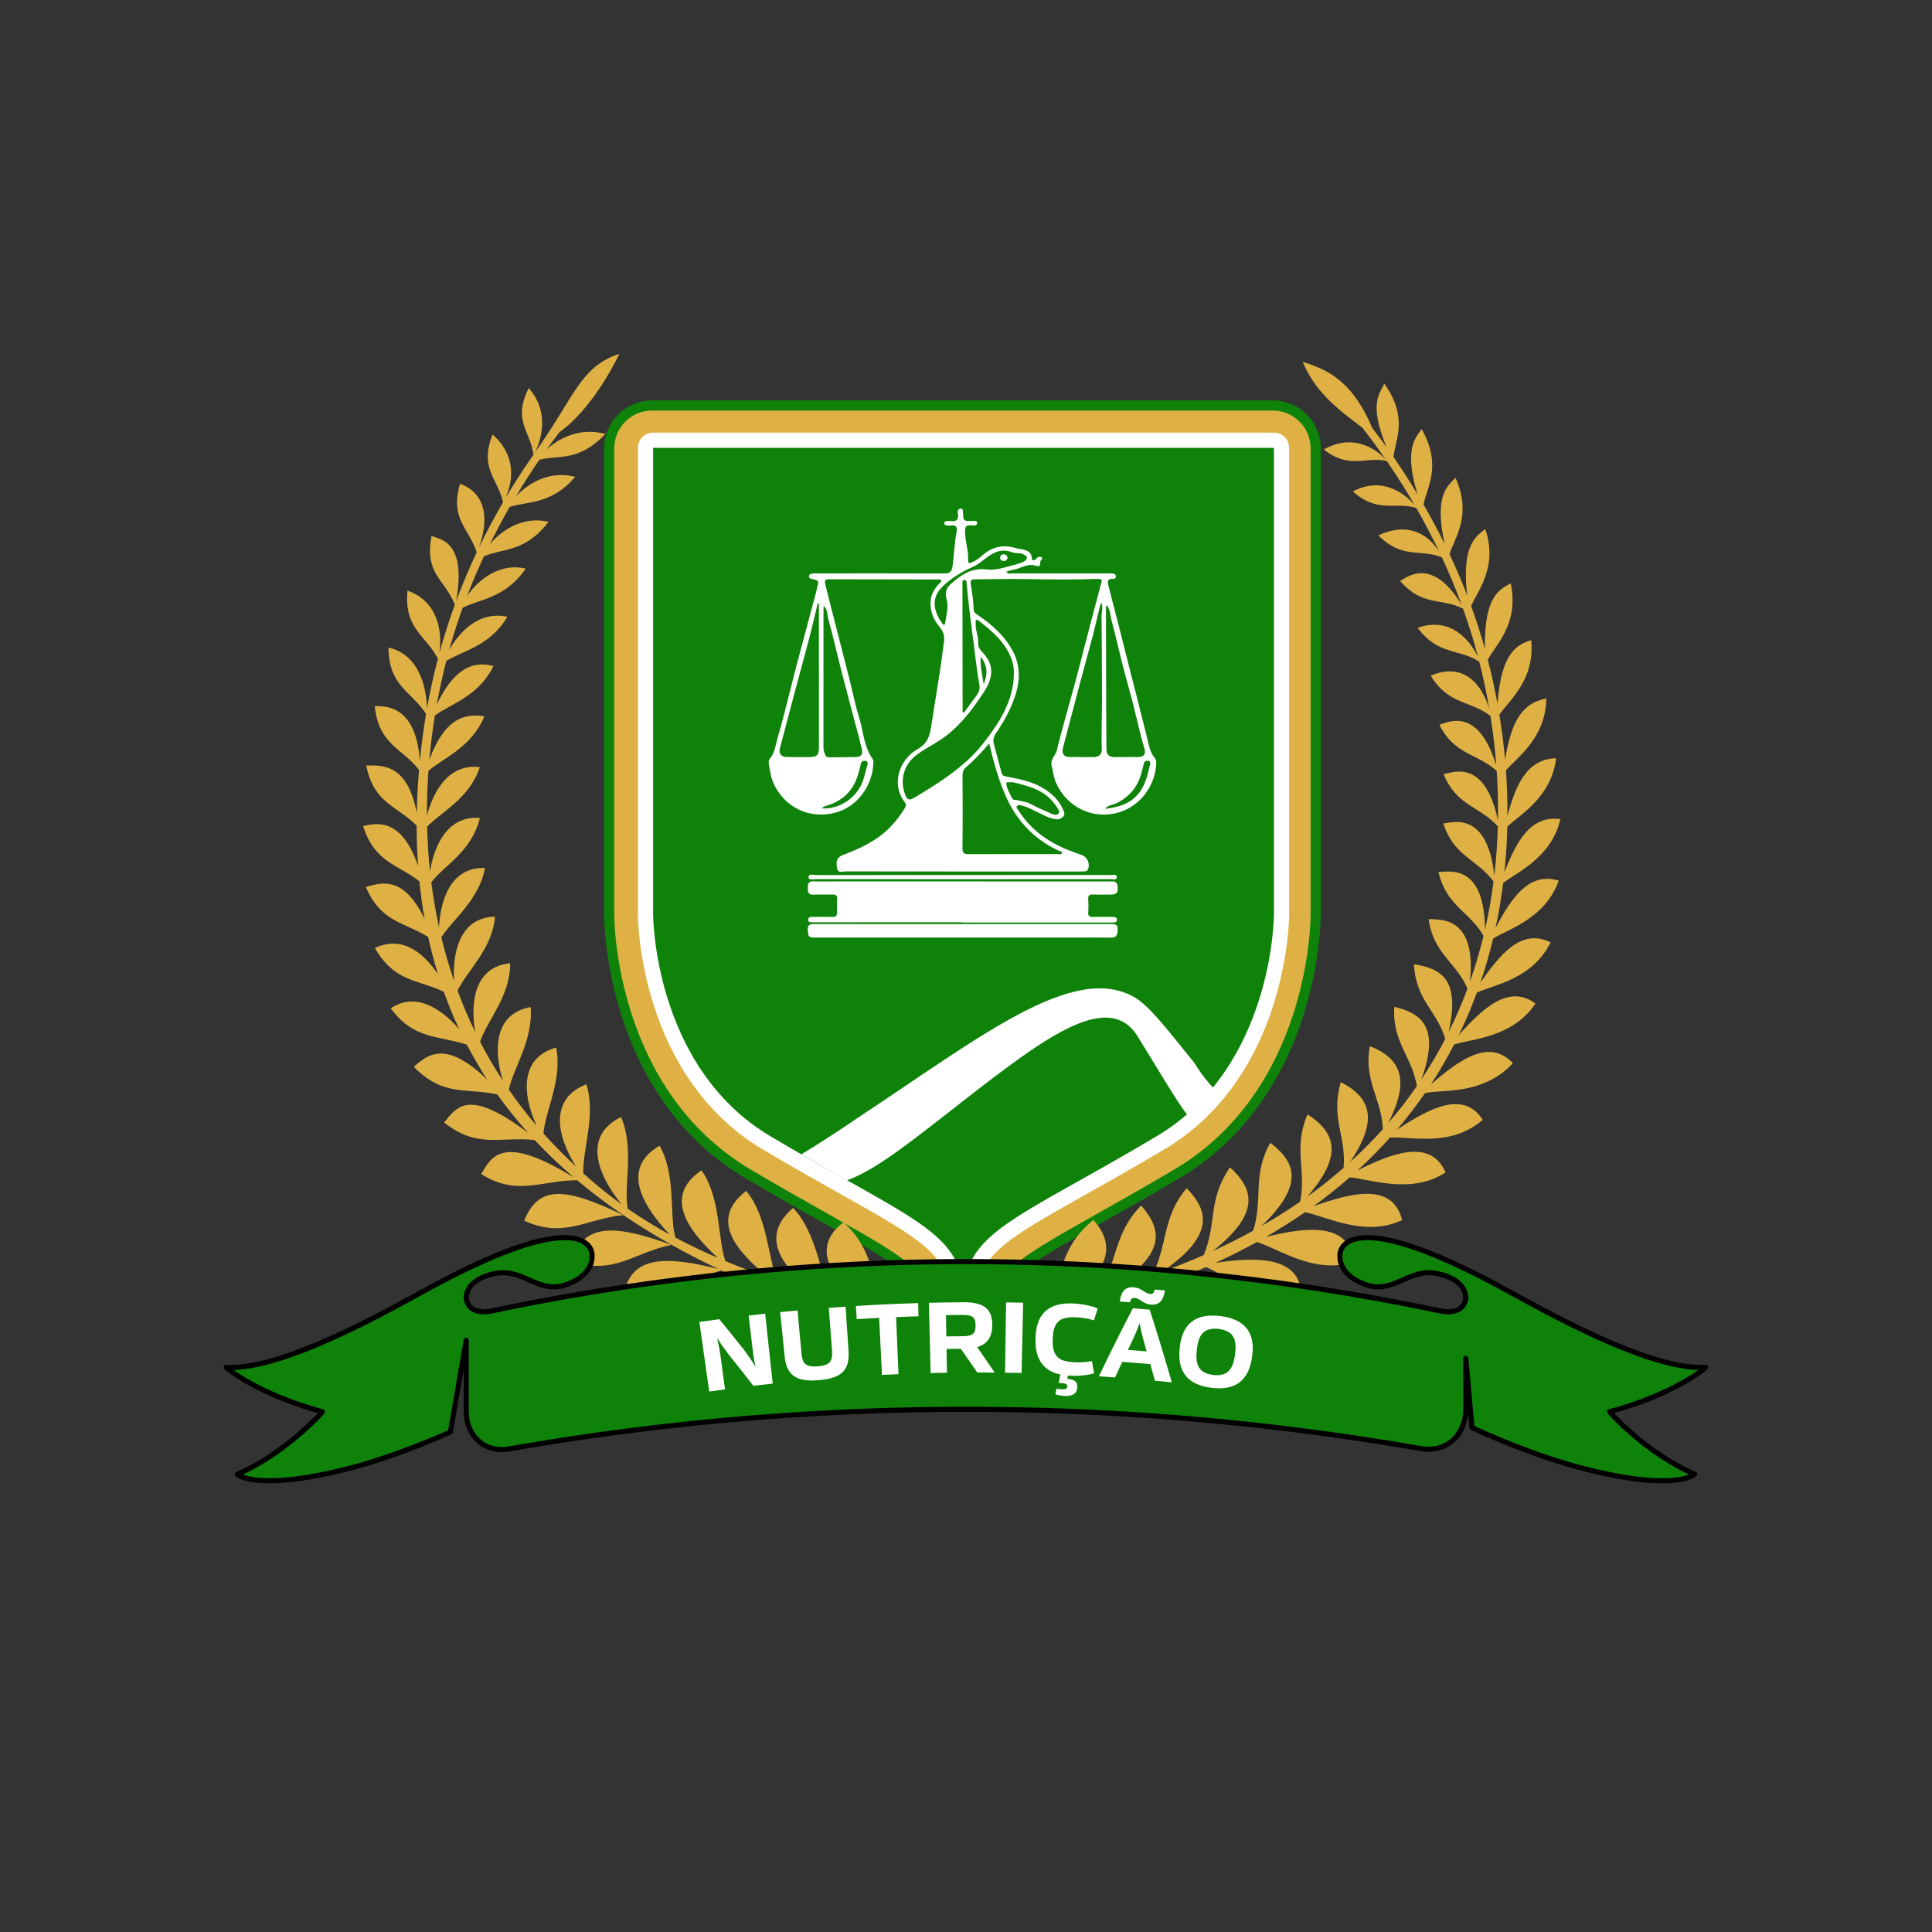<?xml version="1.0" encoding="UTF-8"?>
<!DOCTYPE svg PUBLIC "-//W3C//DTD SVG 1.1//EN" "http://www.w3.org/Graphics/SVG/1.1/DTD/svg11.dtd">
<!-- Creator: CorelDRAW -->
<svg xmlns="http://www.w3.org/2000/svg" xml:space="preserve" width="381mm" height="381mm" version="1.1" style="shape-rendering:geometricPrecision; text-rendering:geometricPrecision; image-rendering:optimizeQuality; fill-rule:evenodd; clip-rule:evenodd"
viewBox="0 0 38100 38100"
 xmlns:xlink="http://www.w3.org/1999/xlink"
 xmlns:xodm="http://www.corel.com/coreldraw/odm/2003">
 <rect x="0" y="0" width="38100" height="38100" fill="#333333" stroke="none"/>
 <defs>
  <style type="text/css">
   <![CDATA[
    .str1 {stroke:black;stroke-width:100.01;stroke-linecap:round;stroke-linejoin:round;stroke-miterlimit:10}
    .str0 {stroke:#DFB144;stroke-width:1100;stroke-linecap:round;stroke-linejoin:round;stroke-miterlimit:10}
    .fil0 {fill:none}
    .fil4 {fill:none;fill-rule:nonzero}
    .fil2 {fill:#0F8209;fill-rule:nonzero}
    .fil3 {fill:#CC1961;fill-rule:nonzero}
    .fil1 {fill:#DFB144;fill-rule:nonzero}
    .fil5 {fill:white;fill-rule:nonzero}
    .fil6 {fill:white;fill-rule:nonzero}
   ]]>
  </style>
 </defs>
 <g id="Layer_x0020_1">
  <rect class="fil0" width="38100" height="38100"/>
  <path class="fil1" d="M18979.88 26451.33c-465.67,0 -844.52,-378.84 -844.52,-844.51 0,-472.58 -112.99,-603.85 -1828.73,-1566.05 -449.08,-251.85 -958.07,-537.28 -1561.21,-895.42 -2700.59,-1603.41 -2731.67,-4961.89 -2731.67,-5104.06l0 -9200.48c0,-465.67 378.89,-844.55 844.59,-844.55l12243.11 0c465.71,0 844.59,378.88 844.59,844.55l0 9200.48c0,142.17 -31.08,3500.65 -2731.7,5104.06 -601.2,357.01 -1110.4,642.62 -1559.67,894.57 -1717.28,963.05 -1830.28,1094.35 -1830.28,1566.9 0,465.67 -378.84,844.51 -844.51,844.51z"/>
  <path class="fil2" d="M25101.48 7896.27l-12243.19 0c-520.8,0 -944.52,423.72 -944.52,944.52l0 9200.48c0,144.54 31.61,3557.94 2780.56,5190.07 604.87,359.13 1114.1,644.7 1563.4,896.66 1723.15,966.33 1777.61,1073.25 1777.61,1478.81 0,520.8 423.73,944.52 944.53,944.52 520.81,0 944.53,-423.72 944.53,-944.52 0,-405.52 54.47,-512.41 1777.58,-1478.78l3.17 -1.76c449.37,-252.03 958.71,-537.71 1560.27,-894.93 2748.98,-1632.13 2780.59,-5045.53 2780.59,-5190.07l0 -9200.48c0,-520.8 -423.72,-944.52 -944.53,-944.52zm0 199.99c411.17,0 744.51,333.34 744.51,744.53l0 9200.48c0,139.88 -30.48,3443.43 -2682.7,5018.09 -600.85,356.84 -1109.95,642.3 -1559.14,894.22 -1704.09,955.71 -1879.74,1110.19 -1879.74,1653.23 0,411.16 -333.38,744.5 -744.54,744.5 -411.2,0 -744.54,-333.34 -744.54,-744.5 0,-543.04 -175.64,-697.59 -1879.77,-1653.26 -449.16,-251.89 -958.22,-537.42 -1559.1,-894.19 -2652.19,-1574.66 -2682.67,-4878.21 -2682.67,-5018.09l0 -9200.48c0,-411.19 333.34,-744.53 744.5,-744.53l12243.19 0z"/>
  <path class="fil3" d="M25122.82 8832.06l0 9200.48c0,0 0,3001.54 -2318.28,4377.98 -2820.36,1674.63 -3803.34,1876.95 -3803.34,3187.55 0,-1310.6 -982.94,-1512.92 -3803.29,-3187.55 -2318.25,-1376.44 -2318.25,-4377.98 -2318.25,-4377.98l0 -9200.48 12243.16 0z"/>
  <path class="fil4 str0" d="M25122.82 8832.06l0 9200.48c0,0 0,3001.54 -2318.28,4377.98 -2820.36,1674.63 -3803.34,1876.95 -3803.34,3187.55 0,-1310.6 -982.94,-1512.92 -3803.29,-3187.55 -2318.25,-1376.44 -2318.25,-4377.98 -2318.25,-4377.98l0 -9200.48 12243.16 0z"/>
  <path class="fil1" d="M17455.22 25994.98c-205.11,-476.99 -174.2,-1328.88 -822.11,-1889.97 -864.66,654.72 185.42,1482.97 666.15,1833.49 -305.26,-109.64 -605.3,-212.44 -900.58,-312.6 -207.32,-438.25 -284.65,-1307.42 -758.22,-1805.23 -823.38,704.25 90.1,1418.98 568.78,1740.99 -297.78,-100.82 -590.69,-200.06 -879.3,-302.29 -186.26,-449.19 -190.74,-1270.35 -614.78,-1773.59 -717.76,556.12 -232.09,1158.38 446.86,1713.62 -290.37,-104.81 -576.37,-213.54 -858.41,-331.09 -151.59,-442.59 -89.57,-1256.24 -470.15,-1789.35 -733.14,499.63 -312.88,1141.73 320.82,1726 -281.98,-121.36 -560.04,-252.49 -834.71,-398.11 -127,-459.89 20.32,-1226.01 -311.75,-1813.42 -742.35,436.67 -387.46,1127.19 197.87,1752.1 -279.01,-152.64 -554.6,-320.99 -827.12,-510.43 -83.29,-438.08 137.58,-1187.91 -130.99,-1806.61 -736.35,357.82 -498.4,1095.87 10.52,1721.24 -253.83,-182.92 -505.15,-384.71 -754.24,-609.81 -23.39,-447.04 254.39,-1144.52 60.32,-1757.19 -711.8,272.52 -609.07,982.2 -203.06,1625.11 -295.62,-278.73 -487.18,-479.32 -644.06,-654.34 31.08,-434.41 380.12,-1064.89 249.94,-1695.34 -698.29,195.86 -683.01,893.87 -384.32,1542.2 -196.85,-230.08 -379.23,-467.75 -547.93,-712.01 84.03,-415.71 484.89,-981.82 430.04,-1628.99 -783.52,144.54 -700.73,957.48 -547.83,1453.77 -163.73,-249.95 -313.52,-506.45 -449.3,-768.85 135.36,-412.75 595.59,-895.24 594.43,-1549.08 -734.31,73.8 -786.02,824.02 -688.2,1361.97 -130.7,-267.97 -247.61,-541.66 -350.7,-820.39 177.77,-383.75 684.68,-811.42 738.76,-1459.9 -750.57,18.81 -834.46,807.65 -808.11,1264.92 -96.84,-281.27 -180.16,-567.19 -250.16,-857.14 206.03,-333.27 753.82,-744.75 859.55,-1367.05 -712.05,-26.03 -883.29,708.2 -905.48,1167.17 -63.89,-291.33 -114.62,-586.39 -152.5,-884.38 259.29,-344.88 786.41,-588.19 959.45,-1269.83 -665.2,-56.44 -915.25,599.34 -984.36,1057.53 -31.19,-292.85 -50.16,-588.26 -57.4,-885.51 262.72,-279.01 833.72,-550.44 1039.43,-1173.59 -655.5,-81.17 -940.01,554.32 -1042.78,961.15 -1.62,-294.54 8.29,-590.73 29.28,-887.77 281.45,-249.63 852.77,-460.2 1103.53,-1076.33 -360.97,-55.8 -771.7,5.76 -1085.96,858.17 27.73,-311.25 63.61,-591.92 109.47,-873.69 302.19,-226.13 861.52,-372.53 1156.54,-977.16 -169.65,-31.01 -669.64,-195.58 -1120.35,764.26 56.91,-306.28 118.96,-590.27 188.6,-862.82 317.43,-198.26 872.73,-296.44 1204.24,-872.28 -577.89,-122.38 -961.5,325.4 -1146.7,655.39 78.21,-282.58 166.01,-555.94 266.34,-832.7 344.46,-175.93 840.04,-184.18 1243.86,-772.3 -492.9,-116.52 -916.62,192.34 -1156.9,538.87 101.11,-262.82 193.47,-482.85 334.01,-782.46 374.26,-158.33 815.03,-76.66 1271.34,-678.46 -465.42,-113.35 -895.13,128.55 -1156.51,440.05 123.09,-249.09 254.14,-494.63 392.29,-735.15 356.62,-113.91 818.34,-39.83 1290.89,-592.53 -530.72,-133.31 -938.92,144.36 -1168.16,383.3 147.5,-246.49 301.91,-487.12 462.21,-719.99 393.81,-98.85 765.35,48.37 1303.37,-509.2 -527.61,-138.08 -929.6,97.26 -1159.22,304.27 82.83,-115.6 167.04,-229.09 252.48,-340.29 281.16,-194.02 747.43,-667.45 1181.98,-1544.39 -772.76,258.45 -856.97,799.57 -1668.88,1951.29 102.69,-194.52 317.28,-786.52 -121.08,-1274.2 -320.92,644.42 27.24,833.15 94.3,1312.37 -195.62,279.47 -380.01,564.97 -552.59,856.3 169.4,-382.95 192.93,-858.24 -254.28,-1253.71 -265.72,671.48 101.7,862.51 206.8,1334.99 -170.43,292.55 -329.25,590.83 -475.55,894.82 372.82,-1063.35 -341.88,-1237.76 -371.86,-1258.43 -207.37,696.52 174.27,872.73 327.55,1351.91 -148.48,315.14 -283.7,636.2 -405.2,962.98 217.1,-1213.87 -341.7,-1215.07 -484.33,-1288.13 -145.98,747.25 253.79,850.4 458.97,1356.11 -114.06,312.49 -215.27,630.31 -303.75,952.99 62.2,-487.57 -59.86,-1021.61 -630.16,-1230.06 -73.63,744.08 357.4,884.24 599.83,1342.35 -85.45,323.92 -157.87,652.85 -216.61,986.62 -5.47,-318.7 -103.75,-1058.58 -758.79,-1204.25 7.44,764.54 444.96,851.33 741.29,1307.79 -46,275.06 -86.89,571.39 -122.13,931.44 -78.07,-1167.7 -751.1,-1074.07 -890.3,-1087.09 84.8,768.49 523.94,817.11 874.53,1258.68 -24.9,291.46 -39.86,575.13 -45.29,851.14 -182.07,-957.33 -659.7,-945.97 -997.34,-935.21 158.64,756.92 595.63,780.49 995.01,1184.1 0.24,273.33 9.87,539.01 28.43,797.31 -347.38,-1027.53 -894.93,-819.89 -1084.44,-789.3 226.38,722.45 685.66,755.05 1110.41,1091.7 25.71,254.85 60.25,502.18 102.97,742.39 -399.17,-822.61 -801.19,-739.92 -1159.69,-631.44 297.93,695.43 751.35,690.28 1229.68,985.13 55,252.2 119.28,496.15 192.16,732.05 -312.14,-455.93 -723.16,-755.19 -1243.72,-514.31 390.49,674.37 837.18,617.04 1359.04,861.9 90.63,254.46 191.63,499.04 301.7,734.38 -353.24,-397.08 -846.07,-737.02 -1346.84,-407.95 452.55,622.86 939.03,532.98 1499.66,717.9 125.34,240.99 260.67,471.56 404.53,692.54 -795.09,-772.58 -1156.02,-520.06 -1449.67,-255.73 576.37,594.4 1035.62,409.82 1646.98,545.36 189.94,266.63 392.47,518.41 605.54,756.18 -1160.88,-874.5 -1390.72,-529.73 -1655.26,-203.91 653.02,519.4 1079.81,276.9 1785.12,345.37 246.52,263.6 505.74,509.63 774.31,739.32 -1400.21,-861.69 -1617.38,-426.08 -1828.34,-66.89 714.27,442.53 1162.69,126.51 1892.41,121.04 872.81,734.1 1839.42,1300.34 2782.07,1749.32 -992.5,-244.86 -1755.1,-299.26 -1868.94,558.8 829.17,170.71 1254.58,-325.37 1927.82,-530.79 278.98,131.52 555.59,252.94 826.81,365.48 -896.45,-122.52 -1670.51,-156.6 -1688.89,757.52 868.96,65.26 1131.29,-382.84 1849.51,-691.76 232.09,94.08 459.63,181.75 680.79,263.84 -799.01,-48.68 -1491.55,105.62 -1429.88,920.75 858.52,-7.69 1154.96,-505.53 1740.08,-807.51 226.37,81.25 444.64,156.81 652.25,227.58 -789.87,-50.27 -1359.08,156.88 -1282.74,983.51 756.71,-90.6 1028.42,-565.58 1662.08,-855.17 2629.96,885.93 2797.42,729.47 3484.6,1564.46l217.27 -170.99c-727.46,-913.66 -994.02,-707.21 -3478.95,-1614.84z"/>
  <path class="fil1" d="M11279.59 24884.14c862.3,258.84 1209.61,-183.65 1962.93,-334.01 -984.67,-353.51 -1747.27,-506.06 -1962.93,334.01z"/>
  <path class="fil1" d="M10336.86 24073.33c791.21,356.83 1208.37,-35.6 1952.27,-110.98 -1164.48,-561.17 -1668.39,-586.18 -1952.27,110.98z"/>
  <path class="fil1" d="M30739.19 17366.99c-580.67,-177.17 -927.63,324.97 -1247.6,937.36 64.25,-297.67 114.55,-595.81 151.7,-892.31 236.15,-191.67 952.82,-486.84 1128.29,-1259.53 -595.91,-79.23 -873.06,454.56 -1104.55,1051.53 30.87,-292.81 50.69,-583.85 58.1,-901.28 212.69,-215.05 871.22,-564.76 961.57,-1350.68 -574.85,17.11 -795.73,523.49 -958.82,1139.54 1.45,-304.16 -9.17,-603.92 -30.3,-897.78 187.78,-232.98 789.69,-625.83 795.97,-1419.86 -510.47,98.57 -695.39,504.65 -813.22,1207.52 -28.36,-316.26 -65.16,-600.57 -112.39,-887.83 168.27,-256.68 707.77,-672.68 628.43,-1471.12 -217.59,80.75 -586.95,161.25 -665.09,1257.23 -57.64,-308.93 -104.98,-534.53 -191.77,-869.35 154.02,-294.18 622.83,-702.91 452.79,-1506.82 -194.13,112.89 -530.12,216.92 -509.3,1294.37 -90.95,-326.28 -179.53,-593.69 -271.61,-846.2 109.79,-275.52 537.81,-756.22 279.33,-1517.58 -149.72,125.51 -480.3,270.79 -356.8,1310.71 -105.09,-273.34 -204.43,-509.98 -347.69,-815.13 99.37,-335.46 450.14,-757.13 116.06,-1510.14 -144.82,166.55 -426.51,320.61 -215.3,1303.2 -128.13,-261.83 -271.64,-526.94 -414.37,-773.92 67.09,-341.46 369.88,-773.12 -36.83,-1486.22 -85.41,137.48 -373.84,343.92 -80.86,1286.51 -152.51,-254.07 -311.4,-500.52 -474.52,-736.78 38.66,-350.34 296.26,-778.79 -182.67,-1448.05 -86.01,206.8 -312.28,375.04 43.29,1250.18 -93.07,-129.65 -187.19,-255.84 -282.09,-378.21 -422.62,-1006.69 -967.56,-1161.77 -1368.7,-1303.31 238.19,592.71 702.91,947.74 1177.18,1301.96 158.65,203.49 313.13,413.25 462.14,629.15 -119.13,-137.27 -596.44,-559.12 -1223.5,-199.85 515.55,401.43 825.74,131.55 1241.46,226.38 194.73,283.49 380.43,576.93 555.13,878.87 -142.95,-180.58 -604.03,-604.8 -1224.07,-278.13 500.7,441.19 823.63,194.31 1252.4,327.13 159.87,279.05 309.73,565.33 449.15,857.32 -245.35,-385.72 -660.93,-571.88 -1197.78,-318.24 478.26,478.79 835.87,261.48 1252.39,432.61 142.56,306.5 272.28,619.27 388.69,936.74 -602.51,-995.61 -1117.6,-509.84 -1213.23,-470.89 438.15,508.99 810.15,328.33 1240.79,546.17 107.27,298.94 197.87,580.85 296.19,953.66 -125.13,-261.12 -496.82,-818.27 -1190.91,-575.98 407.14,547.41 800.66,403.9 1215.04,667.6 75.46,296.09 141.39,604.41 196.18,922.97 -345.51,-1065.14 -1124.02,-653.73 -1153.83,-645.33 356.69,580.24 772.4,481.29 1178.42,792.76 51.29,321.73 89.32,629.25 116.27,981.18 -367.59,-1209.22 -992.75,-835.77 -1124.02,-806.95 310.41,609.5 747.4,557.39 1131.75,912.43 21.55,319.4 30.3,645.62 24.48,976.56 -260.84,-1250.35 -916.2,-938.18 -1072.44,-913.63 264.44,635 712.5,630.03 1069.9,1028.63 -9.17,330.49 -32.07,649.15 -69.32,965.59 -144.22,-1284.96 -828.39,-1038.51 -1005.77,-1022.45 218.09,662.69 660.47,695.36 990.67,1145.11 -39.58,304.63 -94.9,625.87 -167.68,942.8 -18.45,-1303.05 -701.85,-1134.92 -920.07,-1131.32 165.87,685.9 614.25,775.4 889.95,1259.03 -74.02,305.01 -162.81,608.82 -269.21,908.36 141.29,-1318.15 -603.21,-1223.96 -812.59,-1237.79 92.61,682.17 541.38,850.41 765.11,1369.24 -107.46,292.28 -232.09,579.75 -371.51,860.88 231.74,-1045.95 -139.52,-1253.17 -683.76,-1340.24 39.13,720.98 458.47,918.74 616.52,1473.45 -140.16,271.82 -305.86,550.26 -471.74,800.38 416.74,-1135.2 -104.52,-1322.1 -531.56,-1434.71 -49.95,686.79 346.6,972.29 443.9,1564.22 -197.87,286.42 -378.57,512.62 -564.66,728.52 364.92,-713 363.54,-1239.7 -362.02,-1515.22 -126.96,682.81 236.47,1041.86 254.88,1638.27 -213.99,233.33 -384.81,411.41 -644.48,646.25 463.47,-694.86 530.11,-1216.94 -183.87,-1575.86 -204.61,708.31 111.93,1070.68 55.6,1689.7 -256.54,223.74 -509.45,421.15 -710.78,564.03 608.75,-708.07 654.58,-1203.26 -1.98,-1618.51 -287.48,683.5 -15.55,1086.73 -144.57,1721.76 -247.65,171.42 -501.43,330.56 -759.35,478.58 850.62,-815.69 669.36,-1258.64 171.91,-1640.42 -361.46,631.65 -139.7,1108.4 -337.96,1733.91 -262.4,144.78 -528.53,278.06 -796.4,400.58 963.05,-757.66 794.85,-1238.39 336.69,-1650.26 -447.25,667.49 -247.08,1084.12 -516.92,1730.94 -279.08,122.38 -559.47,234.24 -825.22,330.9 1107.55,-751.8 876.41,-1250.38 490.22,-1650.04 -484.58,561.62 -369.04,1118.76 -681.25,1717.88 -290.97,100.83 -554.11,180.98 -828.43,264.94 1194.9,-708.34 973.81,-1221.78 612.64,-1641.05 -530.19,533.61 -456.82,1060.16 -829.7,1707.79 -247.72,76.8 -511.88,161.36 -818.69,270.27 778.68,-496.36 1291.13,-1042.67 704.95,-1694.47 -683.29,560.5 -591.71,1107.62 -941.7,1780.3 -1710.52,632.92 -2943.33,458.22 -4105.35,1864.64l217.31 171.03c1012.05,-1279.85 2363.4,-1210.6 3908.99,-1777.37 473.5,242.29 970.04,909.96 1702.01,1017.98 276.83,-1055.06 -930.83,-1108.29 -1517.01,-1084.9 299.61,-106.79 586.81,-202.04 865.08,-292.56 449.23,257.88 920.75,946.75 1761.32,969.72 261.33,-973.14 -969.37,-1041.09 -1569.44,-1031.91 295.03,-95.4 580.67,-187.29 861.09,-283.88 426.16,222.85 994.52,866.24 1830.92,813.82 137.48,-861.17 -786.84,-936.87 -1649.66,-877.15 354.37,-126.12 603,-227.15 860.25,-340.08 513.43,227.16 1069.44,754.42 1875.96,615.25 30.59,-833.58 -860.7,-822.36 -1689.38,-698.96 274.04,-125.55 546.6,-262.11 815.59,-410.74 477.13,157.59 1135.13,636.8 1905.81,395.96 -74.82,-798.58 -948.09,-689.93 -1731.08,-494.63 262.68,-151.2 521.44,-313.97 774.1,-489.2 446.41,94.79 1185.83,497.07 1913.64,156.64 -186.93,-757.1 -1011.2,-533.19 -1746.85,-274.61 208.53,-149.26 447.04,-336.02 714.73,-568.99 425.06,40.67 1211.62,341.42 1888.88,-95.18 -289.88,-679.7 -1057.13,-381.04 -1736.16,-41.42 209.06,-189.79 438.82,-421.21 642.37,-648.37 453.6,-17.46 1203.26,188.21 1827.89,-348.61 -385.52,-595.35 -1055.94,-223.66 -1692.77,193.85 204.47,-239.33 388.33,-480.66 555.34,-722.95 368.23,-65.02 908.72,6.42 1447.34,-344.17 33.62,-22.61 66.71,-46.6 99.13,-72.14 64.45,-51.33 128.2,-107.95 184.33,-173.36 -468.1,-499.07 -1063.56,-57.18 -1616.54,419.74 166.87,-254.99 320.08,-518.34 458.9,-788.14 342.97,-108.98 1156.09,-133.56 1603.27,-805.96 -517.81,-387.31 -1033.96,82.73 -1511.83,622.55 133.24,-274.22 251.88,-554.25 355.81,-837.85 345.44,-163.02 1088.32,-257.92 1454.71,-990.78 -567.44,-285.53 -991.94,224.16 -1385.21,795.62 98.88,-288.5 182.42,-579.96 252.09,-872.49 278.7,-175.79 1026.76,-388.51 1293.74,-1140.91z"/>
  <path class="fil2" d="M19001.2 25748.09c-82.86,0 -150,-67.14 -150,-150.01 0,-947.2 -550.19,-1255.78 -2183.44,-2171.73 -446.16,-250.19 -951.87,-533.79 -1546.44,-886.85 -980.16,-581.94 -1704.59,-1546.44 -2094.97,-2789.17 -293.34,-933.62 -296.69,-1686.2 -296.69,-1717.78l0 -9200.48c0,-82.83 67.14,-150 150,-150l12243.16 0c82.86,0 150,67.17 150,150l0 9200.48c0,31.58 -3.35,784.16 -296.69,1717.78 -390.38,1242.73 -1114.81,2207.23 -2095.01,2789.17 -594.6,353.06 -1100.31,636.69 -1546.5,886.88 -1633.22,915.96 -2183.42,1224.5 -2183.42,2171.7 0,82.87 -67.13,150.01 -150,150.01z"/>
  <path class="fil5" d="M25122.81 8532.06l-12243.15 0c-165.7,0 -300.01,134.31 -300.01,300.01l0 9200.48c0,32.52 3.46,807.4 303.57,1762.72 177.2,564.02 421.82,1075.51 727.11,1520.3 385.34,561.37 867.94,1016.56 1434.39,1352.9 596.2,354.01 1102.79,638.1 1549.72,888.75 1704.45,955.89 2106.79,1213.03 2106.79,2040.86 0,165.66 134.3,300 300,300 165.67,0 300,-134.34 300,-300 0,-827.83 402.31,-1084.97 2106.76,-2040.86 446.93,-250.65 953.52,-534.74 1549.72,-888.75 566.49,-336.34 1049.09,-791.53 1434.43,-1352.9 305.29,-444.79 549.91,-956.28 727.11,-1520.3 300.1,-955.32 303.56,-1730.2 303.56,-1762.72l0 -9200.48c0,-165.7 -134.3,-300.01 -300,-300.01zm0 300.01l0 9200.48c0,0 0,3001.54 -2318.25,4377.97 -2820.38,1674.6 -3803.33,1876.92 -3803.33,3187.56 0,-1310.64 -982.98,-1512.96 -3803.33,-3187.56 -2318.24,-1376.43 -2318.24,-4377.97 -2318.24,-4377.97l0 -9200.48 12243.15 0z"/>
  <path class="fil5" d="M16700.2 23277.78c399.98,-147.25 801.58,-419.46 1354.24,-837.74 742.31,-561.8 1618.69,-1287.01 2360.44,-1783.05 981.35,-656.24 1652.62,-812.38 2018.17,-221.4 471.8,762.67 750.57,1245.66 975.96,1545.34 120.36,-100.15 370.17,-318.91 519.32,-525.43 -118.43,-126.15 -225.11,-257.56 -307.27,-390.1 -21.38,-34.5 -44.87,-70.69 -70.06,-108.16 -463.62,-568.57 -869.67,-1112.27 -1174.08,-1288.24 -604.27,-349.28 -1364.9,-154.44 -2276.69,327.2 -917.54,484.65 -1988.78,1259.81 -3207.24,2062.91 0,0 -455.68,317.71 -1088.74,704.39l895.95 514.28z"/>
  <path class="fil2" d="M29677.81 25424.73c-3303.62,-1803.68 -3257.05,-657.05 -3253.03,-680.4 0,0 0.03,29.84 0.56,81.1 16.16,134.23 111.83,369.47 504.83,507.68 555.69,197.03 853.3,-335.14 1414.32,-218.15 518.4,110.66 567.51,382.48 561.3,506.41l0 -32.6c-26.14,327.98 -393.7,285.54 -474.66,269.03 -1660,-350.03 -3333.71,-606.21 -5013.96,-768.49 -4585.19,-442.98 -9218.19,-186.73 -13748.28,768.49 -80.93,16.51 -448.59,58.98 -474.66,-269.03l0 32.28c-6.07,-124.14 43.43,-395.53 561.34,-506.09 561.02,-116.99 858.59,415.18 1414.32,218.12 393.17,-138.26 488.67,-373.63 504.79,-507.9 0.53,-51.04 0.56,-80.85 0.56,-80.85 4.13,23.35 50.59,-1123.28 -3253.03,680.4 -753.32,411.76 -2856.3,1609.23 -3962.08,1540.79 0.77,4.52 598.56,521.69 1901.22,875.98 0.21,2.16 -725.17,818.41 -1682.01,1231.98 1.59,6.2 378.64,340.46 2128.03,-96.35 667.14,-166.69 1394.99,-435.89 2074.26,-736.88l312.6 -1812.01 0 1402.93c0.03,494.95 374.37,823.88 837.63,743.58 4463.24,-782.39 9022.26,-978.46 13533.55,-588.08 1494.54,129.37 2983.86,323.08 4462.78,581.1 485.53,83.71 877.6,-260.81 877.6,-779.39l0 -1001.82 123.3 1368.42c731.84,335.04 1534.02,639.87 2263.6,822.15 1749.28,436.85 2126.44,102.52 2127.99,96.35 -956.84,-413.53 -1682.22,-1229.89 -1682.01,-1231.98 1302.77,-354.29 1900.41,-871.46 1901.19,-875.98 -1105.68,68.44 -3208.8,-1128.99 -3962.05,-1540.79z"/>
  <path class="fil4 str1" d="M29677.81 25424.73c-3303.62,-1803.68 -3257.05,-657.05 -3253.03,-680.4 0,0 0.03,29.84 0.56,81.1 16.16,134.23 111.83,369.47 504.83,507.68 555.69,197.03 853.3,-335.14 1414.32,-218.15 518.4,110.66 567.51,382.48 561.3,506.41l0 -32.6c-26.14,327.98 -393.7,285.54 -474.66,269.03 -1660,-350.03 -3333.71,-606.21 -5013.96,-768.49 -4585.19,-442.98 -9218.19,-186.73 -13748.28,768.49 -80.93,16.51 -448.59,58.98 -474.66,-269.03l0 32.28c-6.07,-124.14 43.43,-395.53 561.34,-506.09 561.02,-116.99 858.59,415.18 1414.32,218.12 393.17,-138.26 488.67,-373.63 504.79,-507.9 0.53,-51.04 0.56,-80.85 0.56,-80.85 4.13,23.35 50.59,-1123.28 -3253.03,680.4 -753.32,411.76 -2856.3,1609.23 -3962.08,1540.79 0.77,4.52 598.56,521.69 1901.22,875.98 0.21,2.16 -725.17,818.41 -1682.01,1231.98 1.59,6.2 378.64,340.46 2128.03,-96.35 667.14,-166.69 1394.99,-435.89 2074.26,-736.88l312.6 -1812.01 0 1402.93c0.03,494.95 374.37,823.88 837.63,743.58 4463.24,-782.39 9022.26,-978.46 13533.55,-588.08 1494.54,129.37 2983.86,323.08 4462.78,581.1 485.53,83.71 877.6,-260.81 877.6,-779.39l0 -1001.82 123.3 1368.42c731.84,335.04 1534.02,639.87 2263.6,822.15 1749.28,436.85 2126.44,102.52 2127.99,96.35 -956.84,-413.53 -1682.22,-1229.89 -1682.01,-1231.98 1302.77,-354.29 1900.41,-871.46 1901.19,-875.98 -1105.68,68.44 -3208.8,-1128.99 -3962.05,-1540.79z"/>
  <path class="fil5" d="M15238.23 27285c-152.76,16.55 -229.1,25.23 -381.71,43.33 -185.63,-239.61 -279.72,-358.89 -470.5,-596.2 -86.99,-114.55 -157.3,-207.11 -232.59,-332.88 -3.24,0.42 -4.9,0.64 -8.15,1.09 34.08,145.28 54.4,266.42 73.81,411.66 31.39,234.74 47.09,352.11 78.52,586.85 -124.46,16.65 -186.69,25.22 -311.04,42.93 -65.09,-457.45 -130.14,-914.86 -195.23,-1372.31 157.02,-22.33 235.59,-33.12 392.79,-53.87 194.52,236.4 290.47,355.22 479.77,593.94 86.29,115.15 154.91,208.74 226.98,335.92 2.43,-0.29 3.63,-0.43 6.07,-0.71 -31.29,-145.87 -47.59,-267.58 -64.6,-413.14 -27.44,-235.23 -41.16,-352.85 -68.65,-588.08 130.11,-15.17 195.16,-22.51 325.37,-36.58 49.71,459.35 99.41,918.7 149.16,1378.05z"/>
  <path class="fil5" d="M15747.58 27183.61c-165.73,-63.85 -251.17,-204.29 -274.14,-432.82 -35.17,-349.92 -52.74,-524.9 -87.91,-874.79 136.88,-13.79 205.35,-20.35 342.3,-32.91 31.29,341.52 46.95,512.3 78.24,853.83 18.98,207.04 101.67,266.49 323.47,247.93 223.83,-18.73 295.38,-91.09 279.71,-298.42 -25.89,-341.94 -38.84,-512.97 -64.7,-854.95 132.12,-9.99 198.23,-14.71 330.42,-23.6 23.56,350.9 35.34,526.34 58.91,877.21 15.35,229.17 -41.42,381.57 -194.17,472.13 -96.7,56.72 -223.24,86.18 -391.37,100.29 -168.17,14.08 -295.88,5.93 -400.76,-33.9z"/>
  <path class="fil5" d="M17671.45 25973.36c18.81,450.28 28.23,675.46 47.03,1125.71 -130.03,5.44 -195.02,8.43 -325.02,15 -22.71,-450.08 -34.07,-675.15 -56.76,-1125.26 -176.88,8.93 -265.29,13.86 -442.06,24.84 -6.42,-103.58 -9.6,-155.33 -16.02,-258.91 490.64,-30.37 736.18,-41.7 1227.35,-56.62 3.18,103.72 4.73,155.58 7.9,259.26 -177.02,5.4 -265.5,8.57 -442.42,15.98z"/>
  <path class="fil5" d="M18655.39 25934.84c2.75,167.89 4.13,251.85 6.88,419.74 128.48,-2.12 192.72,-2.89 321.2,-3.92 198.51,-1.59 255.73,-52.67 255.52,-211.06 -0.21,-158.44 -58.17,-210.33 -258.87,-208.71 -129.89,1.02 -194.84,1.84 -324.73,3.95zm291.43 663.68c-112.18,0.99 -168.31,1.73 -280.49,3.57 3.07,187.67 4.62,281.51 7.69,469.19 -128.52,2.12 -192.76,3.42 -321.24,6.63 -11.54,-461.89 -23.04,-923.78 -34.54,-1385.64 275.59,-6.88 413.42,-9.1 689.05,-11.11 420.58,-3.03 563.1,154.41 560.91,455.44 -1.59,225.7 -94.65,369.14 -298.09,428.66 140.08,200.34 209.23,300.81 345.65,502.39 -137.37,-1.2 -206.03,-1.48 -343.4,-1.41 -128.62,-187.65 -193.74,-281.2 -325.54,-467.72z"/>
  <path class="fil5" d="M19840.04 25684.01c134.9,1.91 202.36,3.14 337.26,6.21 -10.51,461.93 -20.99,923.82 -31.51,1385.75 -130.1,-2.97 -195.15,-4.17 -325.26,-6 6.49,-462 13.02,-923.96 19.51,-1385.96z"/>
  <path class="fil5" d="M20910.33 27105.08c-79.76,-15.34 -151.05,-41.94 -210.11,-77.78 -193.11,-112.26 -288.4,-320.71 -279.36,-627.52 0.24,-7.91 0.35,-11.86 0.6,-19.76 9.1,-308.82 116.17,-512.06 325.75,-609.25 112.25,-53.3 257.14,-73.2 429.82,-64.84 187.33,9.07 364.53,50.98 469.98,99.03 -29.81,93.41 -44.63,140.12 -74.19,233.61 -99.49,-33.69 -218.62,-54.15 -344.7,-60.47 -130.21,-6.53 -228.14,5.05 -302.12,43.57 -105.8,56.94 -157.55,171.98 -164.82,361.95 -0.53,14.22 -0.81,21.34 -1.38,35.59 -7.19,188 35.11,306.39 133.57,373.98 69.03,44.56 165.24,64.63 292.45,71.02 123.19,6.17 245.14,-2.97 347.77,-22.65 16.97,96.2 25.43,144.32 42.15,240.56 -104.81,33.34 -283.03,56.83 -463.55,48.08 -18.06,-0.88 -36.08,-1.73 -54.01,-4.58 -2.89,26.81 -4.3,40.21 -7.19,67.06 133.84,12.24 200.09,49.6 194.1,164.29 -6.85,130.49 -98.89,178.96 -253.65,171.87 -77.37,-3.53 -148.2,-20.35 -179.39,-35.49 8.96,-44.03 13.44,-66 22.44,-110.03 27.66,7.06 63.32,12.52 103.11,14.29 81.67,3.63 108.27,-10.94 110.42,-56.41 2.33,-49.43 -39.05,-63.47 -168.91,-69 12.46,-66.86 18.7,-100.26 31.22,-167.12z"/>
  <path class="fil5" d="M22243.11 26620.15c148.03,11.46 222.04,17.56 369.99,30.48 -24.34,-87.18 -36.61,-130.78 -61.31,-217.95 -28.54,-99.8 -54.33,-211.24 -75.99,-326.25 -3.28,-0.28 -4.94,-0.42 -8.22,-0.71 -38.13,110.11 -81.63,213.89 -126.29,309.6 -39.44,81.88 -59.09,122.88 -98.18,204.83zm283.6 -952.61c-15.88,-10.83 -23.85,-16.26 -39.76,-27.09 -37.99,-23 -70.17,-41.49 -111.93,-44.77 -60.58,-4.8 -79.98,29.53 -90.63,86.29 -80.82,-6.21 -121.25,-9.21 -202.11,-14.99 26.49,-194.6 101.28,-294.82 279.68,-280.89 65.09,5.08 120.05,31.4 162.07,58.71 16.9,10.12 25.36,15.2 42.23,25.36 38.17,23.07 70.16,43.64 111.97,47.27 60.71,5.26 80.36,-26.77 92.11,-87.38 81.38,7.23 122.06,10.94 203.37,18.56 -33.12,195.75 -107.28,293.89 -284.19,278.48 -64.56,-5.61 -118.71,-34.04 -162.81,-59.55zm582.01 1592.86c-133.63,-13.62 -200.45,-20.14 -334.15,-32.56 -35.52,-130.56 -53.48,-195.86 -89.78,-326.35 -221.26,-19.87 -331.93,-28.97 -553.4,-45.58 -57.19,122.76 -85.59,184.22 -141.96,307.23 -127.46,-9.17 -191.21,-13.48 -318.74,-21.55 216.19,-450.54 439.6,-898.39 669.47,-1342.08 132.93,10.41 199.39,15.91 332.25,27.45 152.61,475.33 298.2,953.7 436.31,1433.44z"/>
  <path class="fil5" d="M24157.03 27088.62c115.21,-52.99 171.16,-179.21 195.51,-361.78 1.87,-14.11 2.82,-21.2 4.69,-35.31 24.3,-182.56 3.1,-319.37 -97.12,-400.23 -52.92,-42.79 -126.54,-72.14 -225.29,-84.31 -98.77,-12.17 -177.3,-1.55 -239.04,27.13 -116.77,54.11 -170.53,181.64 -191.24,364.66 -1.59,14.15 -2.4,21.24 -4.02,35.39 -20.71,183.02 2.93,319.05 101.81,398.43 52.21,42.01 124.18,70.45 220.66,82.33 96.42,11.89 173.15,1.77 234.04,-26.31zm536.32 -342.76c-1.09,7.79 -1.65,11.75 -2.78,19.54 -66.92,470.54 -337.86,659.87 -798.83,603.08 -461.01,-56.8 -677.44,-306.22 -628.19,-778.9 0.81,-7.87 1.23,-11.82 2.04,-19.65 49.25,-472.72 321.98,-675.43 800.45,-616.48 478.48,58.95 694.27,321.87 627.31,792.41z"/>
  <path class="fil6" d="M19339.22 12950.01c-7.16,196.53 28.58,354.26 59.66,541.69 83.89,-203.09 76.2,-364.67 -59.66,-541.69zm2451.24 3000.69c281.03,-33.26 509.87,-103.11 674.83,-317.25 129.19,-167.71 167.32,-367.21 216.15,-563.88 7.9,-31.72 -1.34,-63.29 -39.23,-66.04 -37.75,-2.75 -74.37,5.71 -85.2,52.81 -11.57,50.27 -25.68,99.98 -37.57,150.18 -69.18,291.53 -234.21,504.33 -507.01,635.39 -65.23,31.36 -146.33,27.37 -221.97,108.79zm-5578.54 -9.7c326.6,22.05 654.12,-187.08 786.8,-494.03 48.96,-113.28 65.51,-234.74 104.38,-350.27 11.82,-35.14 17.85,-80.22 -31.96,-91.12 -48.61,-10.59 -85.9,9.73 -97.4,65.29 -11.22,54.12 -26.56,107.39 -40.32,160.98 -83.86,326.81 -284.62,544.97 -606.25,649.36 -41.73,13.54 -86.25,18.8 -115.25,59.79zm3748.65 -518.51c-43.82,23.07 -128.8,-34.82 -114.41,47.8 16.62,95.29 69.08,185.56 113.53,274.21 23.35,46.57 81.56,22.97 121.6,38.1 69.04,26.11 144.18,22.3 212.94,58.14 143.33,74.72 291.36,140.87 439.63,205.57 45.72,19.93 107.7,40.74 143.75,-6.5 29.57,-38.73 -11.14,-82.62 -33.83,-119.55 -203.87,-331.75 -543.2,-418.08 -883.21,-497.77zm-510.44 -4192.8c178.23,22.12 343.96,-34.64 511.85,-78.92 78.49,-20.71 157.34,-39.76 230.12,-77.15 31.46,-16.16 56.23,-42.02 58.88,-75.85 2.71,-34.64 -34.58,-43.21 -58.18,-59.72 -69.21,-48.47 -155.85,-15.77 -225.56,-44.31 -212.91,-87 -379.42,-1.27 -540.39,125.27 -75.14,59.09 -148.91,117.44 -239.01,158.64 -225.84,103.19 -441.25,225.15 -617.64,406.55 -226.66,233.01 -138.71,500.9 11.33,711.94 17.81,25.04 49.31,40.85 55.2,1.3 23.61,-158.71 76.45,-320.6 31.33,-478.51 -34.39,-120.47 -14.92,-212.97 70.77,-291.46 200.66,-183.76 417.12,-335.14 711.3,-297.78zm-467.04 2811.21c8.82,4.8 17.61,9.6 26.43,14.4 83.99,-115.36 166.72,-231.71 252.51,-345.72 49.92,-66.36 66.5,-135.44 50.34,-218.3 -47.37,-242.78 -69.42,-489.24 -102.34,-734.06 -55.73,-414.41 -109.15,-828.82 -147.28,-1245.17 -2.93,-32.06 1.02,-77.01 -45.3,-74.36 -45.01,2.54 -37.82,44.98 -37.74,78.49 1.34,790.65 2.32,1581.33 3.38,2372.01 0.07,50.9 0,101.81 0,152.71zm-2739.18 -2095.74c-2.5,44.38 -4.41,62.37 -4.41,80.33 -0.03,905.26 0.43,1810.52 -0.53,2715.78 -0.07,50.06 15.56,93.17 31.54,138.75 15.35,43.82 42.58,55.32 83.89,54.82 174.17,-2.11 348.34,-1.8 522.47,-5.25 101,-2.01 142.52,-52 120.44,-149.44 -31.75,-139.7 -68.87,-278.24 -105.41,-416.81 -94.94,-359.69 -193.22,-718.53 -285.58,-1078.9 -91.51,-356.94 -171.98,-716.77 -269.84,-1071.88 -22.29,-80.89 -8.92,-177.62 -92.57,-267.4zm5580.98 -14.04c-9.91,25.64 -14.81,32.42 -14.81,39.16 1.16,648.58 2.36,1297.19 4.34,1945.78 0.84,281.51 3.14,563.03 5.04,844.51 0.88,129.58 47.94,172.02 179.18,170.01 148.23,-2.26 296.54,-0.15 444.81,-1.13 116.63,-0.74 157.77,-59.73 124.5,-172.05 -27.2,-91.76 -53.55,-183.84 -76.73,-276.69 -57.08,-228.46 -109.68,-458.08 -168.63,-686.04 -59.02,-228.25 -126.72,-454.31 -184.85,-682.77 -75.39,-296.23 -139.77,-595.35 -220.42,-890.09 -25.22,-92.15 -20.64,-196.96 -92.43,-290.69zm-106.85 -52c-16.12,49.07 -27.2,76.41 -34.08,104.77 -45.26,186.23 -86.4,373.49 -134.94,558.84 -75.6,288.54 -157.48,575.41 -234.03,863.7 -119.1,448.56 -235.66,897.79 -353.98,1346.56 -28.22,106.92 19.58,175.05 129.82,176.21 159.46,1.69 318.95,0.18 478.41,1.16 100.64,0.64 162.91,-55.88 158.96,-157.9 -12.39,-319.16 4.09,-638.03 3.84,-957.02 -0.42,-556.61 -3.42,-1113.19 -9.03,-1669.76 -0.81,-80.15 36.51,-159.85 -4.97,-266.56zm-5568.49 15.73c-33.02,12.98 -30.66,33.55 -34.72,50.2 -51.33,211.46 -99.16,423.86 -154.34,634.33 -92.57,352.85 -190.85,704.22 -284.8,1056.71 -99.62,373.88 -196.18,748.56 -295.94,1122.36 -25.4,95.22 24.55,169.3 125.84,170.71 148.41,2.05 296.86,0.46 445.27,0.6 162.17,0.18 199.11,-37 199.07,-200.8 -0.1,-675.36 -0.28,-1350.71 -0.38,-2026.04 -0.04,-266.73 0,-533.5 0,-808.07zm3357.45 2765.78c-148.76,177.38 -293.01,330.34 -453.28,466.65 -53.09,45.16 -72.67,93.21 -72.25,162.71 2.86,478.57 4.73,957.22 -1.13,1435.77 -1.23,99.55 35.31,119.16 122.13,118.88 589.85,-2.08 1179.69,-0.85 1769.54,-1.2 24.16,0 58.94,12.63 67.59,-19.86 10.37,-38.98 -31.51,-32.38 -51.58,-41.7 -469.09,-217.8 -810.26,-560.74 -1029.79,-1030.14 -159.88,-341.81 -257.39,-702.31 -351.23,-1091.11zm41.38 -1422.68c-2.54,163.55 -67.27,289.52 -147.53,412.5 -240.66,368.86 -505.49,714.98 -882.23,957.51 -152.43,98.14 -315.77,179.21 -458.82,292.06 -220.03,173.64 -307.94,447.04 -229.16,709.79 53.51,178.4 87.56,191.63 243.2,96.59 485.28,-296.33 967.88,-598.8 1322.81,-1055.26 289.39,-372.11 549.45,-762.56 592.81,-1253.84 11.57,-131.1 6.46,-264.55 -35.74,-384.14 -116.94,-331.58 -371.51,-555.42 -641.45,-762.71 -17.11,-13.16 -33.8,-34.92 -57.89,-23.67 -26.57,12.42 -10.37,38.81 -12.24,59.48 -11.96,132.01 54.32,254.63 47.48,384.88 -4.09,78.25 26.64,132.11 78.63,185.88 105.41,109.08 179.99,234.95 180.13,380.93zm295.6 -1963.21c32.59,49.99 69.39,33.2 100.15,33.23 638.53,0.53 1277.02,-0.03 1915.55,-0.14 29.63,-0.04 59.58,-0.46 88.83,3.42 31.78,4.23 57.5,21.2 57.68,56.8 0.21,39.51 -31.15,50.3 -61.74,48.22 -102.66,-7.05 -108.3,47.38 -87.7,126.37 79.13,303.46 157.16,607.23 234.67,911.15 56.44,221.41 110.98,443.34 167.18,664.81 59.9,235.91 121.25,471.45 181.08,707.39 57.96,228.6 113.31,457.91 172.68,686.16 39.73,152.61 55.74,314.57 163.52,442.27 29.07,34.43 26.49,75.74 24.3,116.63 -23.42,436.92 -323.42,833.05 -747.39,953.7 -492.3,140.12 -1002.88,-94.01 -1224.39,-579.65 -50.02,-109.64 -60.46,-227.82 -88.83,-342.23 -31.25,-126.08 76.45,-202.7 102.03,-309.1 55.88,-232.52 121.03,-462.81 183.79,-693.63 61.88,-227.47 126.69,-454.13 187.96,-681.78 55.53,-206.41 108.13,-413.6 161.89,-620.47 43.61,-167.71 86.4,-335.6 130.57,-503.16 59.09,-224.23 119.16,-448.24 178.68,-672.36 5.68,-21.45 8.43,-43.78 15.56,-64.67 46.81,-137.9 42.96,-144.25 -99.73,-139.8 -463.73,14.46 -927.32,10.02 -1391.15,1.09 -330.06,-6.35 -660.47,5.47 -990.67,4.83 -62.48,-0.14 -82.76,24.77 -75.81,78.25 22.44,172.47 57.15,343.29 57.33,518.62 0.03,56.34 49.35,85.58 93.69,115.64 269.74,182.91 509.98,395.89 669.75,685.83 161.68,293.48 158.4,594.65 53.76,908.05 -88.9,266.39 -223.59,505.78 -379.94,735.09 -43.28,63.46 -57.46,128.94 -39.23,199.74 50.38,195.72 104.14,390.56 156.96,585.65 14.64,54.04 61.24,56.62 105.37,65.26 257.63,50.41 516.08,99.84 741.57,245.99 158.05,102.41 289.56,228.85 363.4,408.31 19.3,46.92 43.89,86.92 2.08,131.44 -43.67,46.53 -94.47,63.75 -160.02,52.11 -129.96,-23.15 -242.57,-87.03 -358.7,-142.91 -99.73,-48.02 -196.39,-103.9 -306.07,-126.4 -30.06,-6.18 -71.09,-19.37 -90.91,17.32 -17.15,31.71 16.68,53.3 31.68,77.26 235.26,376.55 577.18,620.14 981.95,784.15 88.8,35.98 180.13,65.65 270.02,98.99 105.48,39.12 163.05,167.78 124.11,273.83 -11.82,32.2 -34.93,46.92 -67.17,48.75 -29.6,1.69 -59.34,1.73 -89.01,1.73 -1544.35,0.07 -3088.67,0.56 -4632.99,-1.91 -56.52,-0.1 -142.81,43.43 -162.42,-62.26 -27.98,-150.88 0.31,-217.21 118.42,-262.12 337.9,-128.44 661.57,-279.29 921.21,-541.4 113.14,-114.23 209.06,-240.53 292.32,-377.37 25.04,-41.13 36.01,-78.92 2.36,-122.45 -284.34,-367.63 -93.49,-852.73 254.42,-1046.51 196.57,-109.54 239.04,-266.28 268.08,-453.68 60.61,-391.02 124.78,-781.47 184.89,-1172.52 25.33,-164.82 42.76,-330.84 66.18,-495.97 15.49,-108.98 -12.21,-197.67 -85.02,-284.73 -121.43,-145.24 -193.75,-312.25 -179.07,-510.44 10.58,-142.91 80.61,-250.47 173.71,-349.88 15.98,-17.08 48.96,-30.16 33.27,-62.09 -11.82,-23.99 -39.23,-15.84 -60.15,-15.91 -719.81,-1.41 -1439.65,-1.9 -2159.5,-3.81 -74.43,-0.21 -77.86,42.4 -64.91,95.5 40.25,164.64 81.99,328.93 123.83,493.15 58.24,228.77 117.05,457.37 175.64,686.04 61.32,239.33 123.48,478.44 183.7,718.05 59.26,235.83 104.49,476 177.87,707.32 89.78,282.96 95.95,593.72 275.02,847.44 16.48,23.28 13.51,47.8 12.67,74.22 -14.5,449.16 -313.09,861.91 -743.76,979.49 -508.25,138.78 -1027.08,-99.1 -1237.34,-609.07 -44.76,-108.59 -54.29,-221.93 -77.61,-333.55 -8.25,-39.34 -11.43,-82.16 17.08,-117.51 107.1,-132.75 118.71,-300.89 164.85,-455.19 69.67,-232.8 127.63,-469.13 188.63,-704.46 57.26,-220.98 110.49,-442.99 168.13,-663.86 71.58,-274.18 145.88,-547.65 219.08,-821.41 60.01,-224.22 120.26,-448.34 179.99,-672.6 4.76,-17.82 4.48,-36.98 9.52,-54.65 40.53,-141.5 40.85,-141.89 -103.65,-175.89 -27.16,-6.39 -53.09,-14.68 -54.36,-45.65 -1.45,-34.93 22.79,-54.47 55.35,-58.21 36.73,-4.2 74.01,-4.73 111.06,-4.73 827.82,-0.21 1655.69,-1.73 2483.52,1.73 112.36,0.46 163.86,-16.09 182.42,-149.65 31.04,-223.77 34.64,-450.57 79.55,-672.36 19.19,-94.83 -14.22,-142.42 -117.37,-123.68 -17.92,3.24 -37.04,0.91 -55.56,-0.07 -34.33,-1.87 -73.31,-4.98 -69.89,-50.87 2.9,-38.88 40.11,-36.76 69.61,-38.17 18.52,-0.92 37.5,-2.76 55.63,0.03 110.77,16.9 160.12,-24.8 143.23,-140.4 -6.32,-43.04 -9.53,-101.89 51.93,-103.44 57.75,-1.45 46.24,55.35 48.47,94.33 8.43,148.1 8.29,146.27 156.17,150.11 43.96,1.16 121.04,-24.27 122.56,35.1 1.76,70.06 -81.25,49.71 -125.42,48.02 -94.96,-3.67 -112.39,30.02 -113.27,123.19 -1.8,191.02 71.29,371.96 60.68,562.71 -2.76,48.9 7.9,75.14 71.75,46.89 76.2,-33.73 141.99,-78.46 202.42,-132.76 195.51,-175.61 417.02,-228.1 669.54,-149.36 49.21,15.34 103.08,15.38 152.58,30.09 79.87,23.74 153.03,54.15 157.94,159.42 2.57,55.14 36.9,70.87 81.21,25.47 20.74,-21.27 41.24,-45.01 74.15,-44.1 33.51,0.92 61.98,10.66 42.65,53.59 -5.68,12.6 -26.88,21.52 -27.3,32.63 -3.99,99.95 -7.41,114.44 -100.9,86.72 -141.11,-41.88 -252.84,34.85 -373.84,69.25 -62.05,17.67 -128.69,23.7 -198.29,52.42z"/>
  <path class="fil6" d="M18981.95 18188.05c-980.16,0 -1960.32,0 -2940.47,0.04 -43.54,0 -102.59,11.96 -103.54,-50.52 -0.99,-61.74 58.59,-55 102.3,-55.35 122.52,-0.92 245.15,-3.46 367.53,0.74 79.05,2.71 105.41,-29.21 100.61,-105.73 -5.08,-81.35 -4.84,-163.55 0.46,-244.9 4.44,-69.11 -22.76,-92.74 -89.26,-91.37 -126.19,2.65 -252.69,-4.09 -378.63,1.84 -104.39,4.94 -109.15,-53.06 -110.78,-133.25 -1.76,-85.76 16.23,-132.85 115.19,-129.08 148.3,5.65 296.96,1.41 445.48,1.41 1793.24,0.04 3586.48,-0.07 5379.72,0.64 71.23,0 155.37,-19.65 168.74,93.06 15.31,128.87 -15.07,165.17 -149.02,165.77 -115.07,0.53 -230.25,3.04 -345.22,-0.88 -71.97,-2.47 -87.92,29.24 -84.04,94.37 5.05,85.09 5.33,171.02 -0.7,256.01 -4.94,69 19.26,93.52 87.28,91.83 126.15,-3.14 252.44,-0.64 378.67,-0.74 46.25,-0.04 103.54,2.29 101.53,58.8 -2.05,56.84 -61.42,51.23 -105.62,51.23 -980.09,0.03 -1960.14,0.03 -2940.23,0.03 0,-1.3 0,-2.64 0,-3.95z"/>
  <path class="fil6" d="M18988.09 18222.88c975.68,0 1951.35,0.18 2927.03,-0.35 74.19,-0.04 130.67,7.51 126.51,106.96 -3.85,91.48 -12.7,161.93 -130.07,160.62 -259.68,-2.82 -519.36,-0.78 -779.08,-0.78 -1680.52,0 -3361.05,0.04 -5041.62,-0.14 -148.02,0 -149.96,-9.56 -160.33,-144.46 -8.22,-107.28 40.57,-122.2 130.52,-121.99 975.68,2.08 1951.36,1.3 2927.04,1.3l0 -1.16z"/>
  <path class="fil6" d="M18981.19 17338.05c-961.03,0 -1922.03,0.53 -2883.07,-1.41 -54.01,-0.1 -153.99,28.33 -152.23,-35.87 2.16,-79.56 102.56,-43.75 158.68,-43.82 1929.42,-2.12 3858.86,-1.9 5788.31,-0.85 47.98,0.04 130.35,-23.03 131.62,40.15 1.34,68.09 -81.74,40.32 -126.86,40.43 -972.15,1.97 -1944.3,1.52 -2916.45,1.37z"/>
  <path class="fil6" d="M19870.41 10997.14c-9.74,50.13 -39.8,67.88 -80.44,65.27 -41.1,-2.62 -71.22,-23.57 -66.28,-69.82 4.58,-43.32 33.09,-63.01 76.3,-61.1 45.69,2.05 59.48,34.78 70.42,65.65z"/>
 </g>
</svg>
